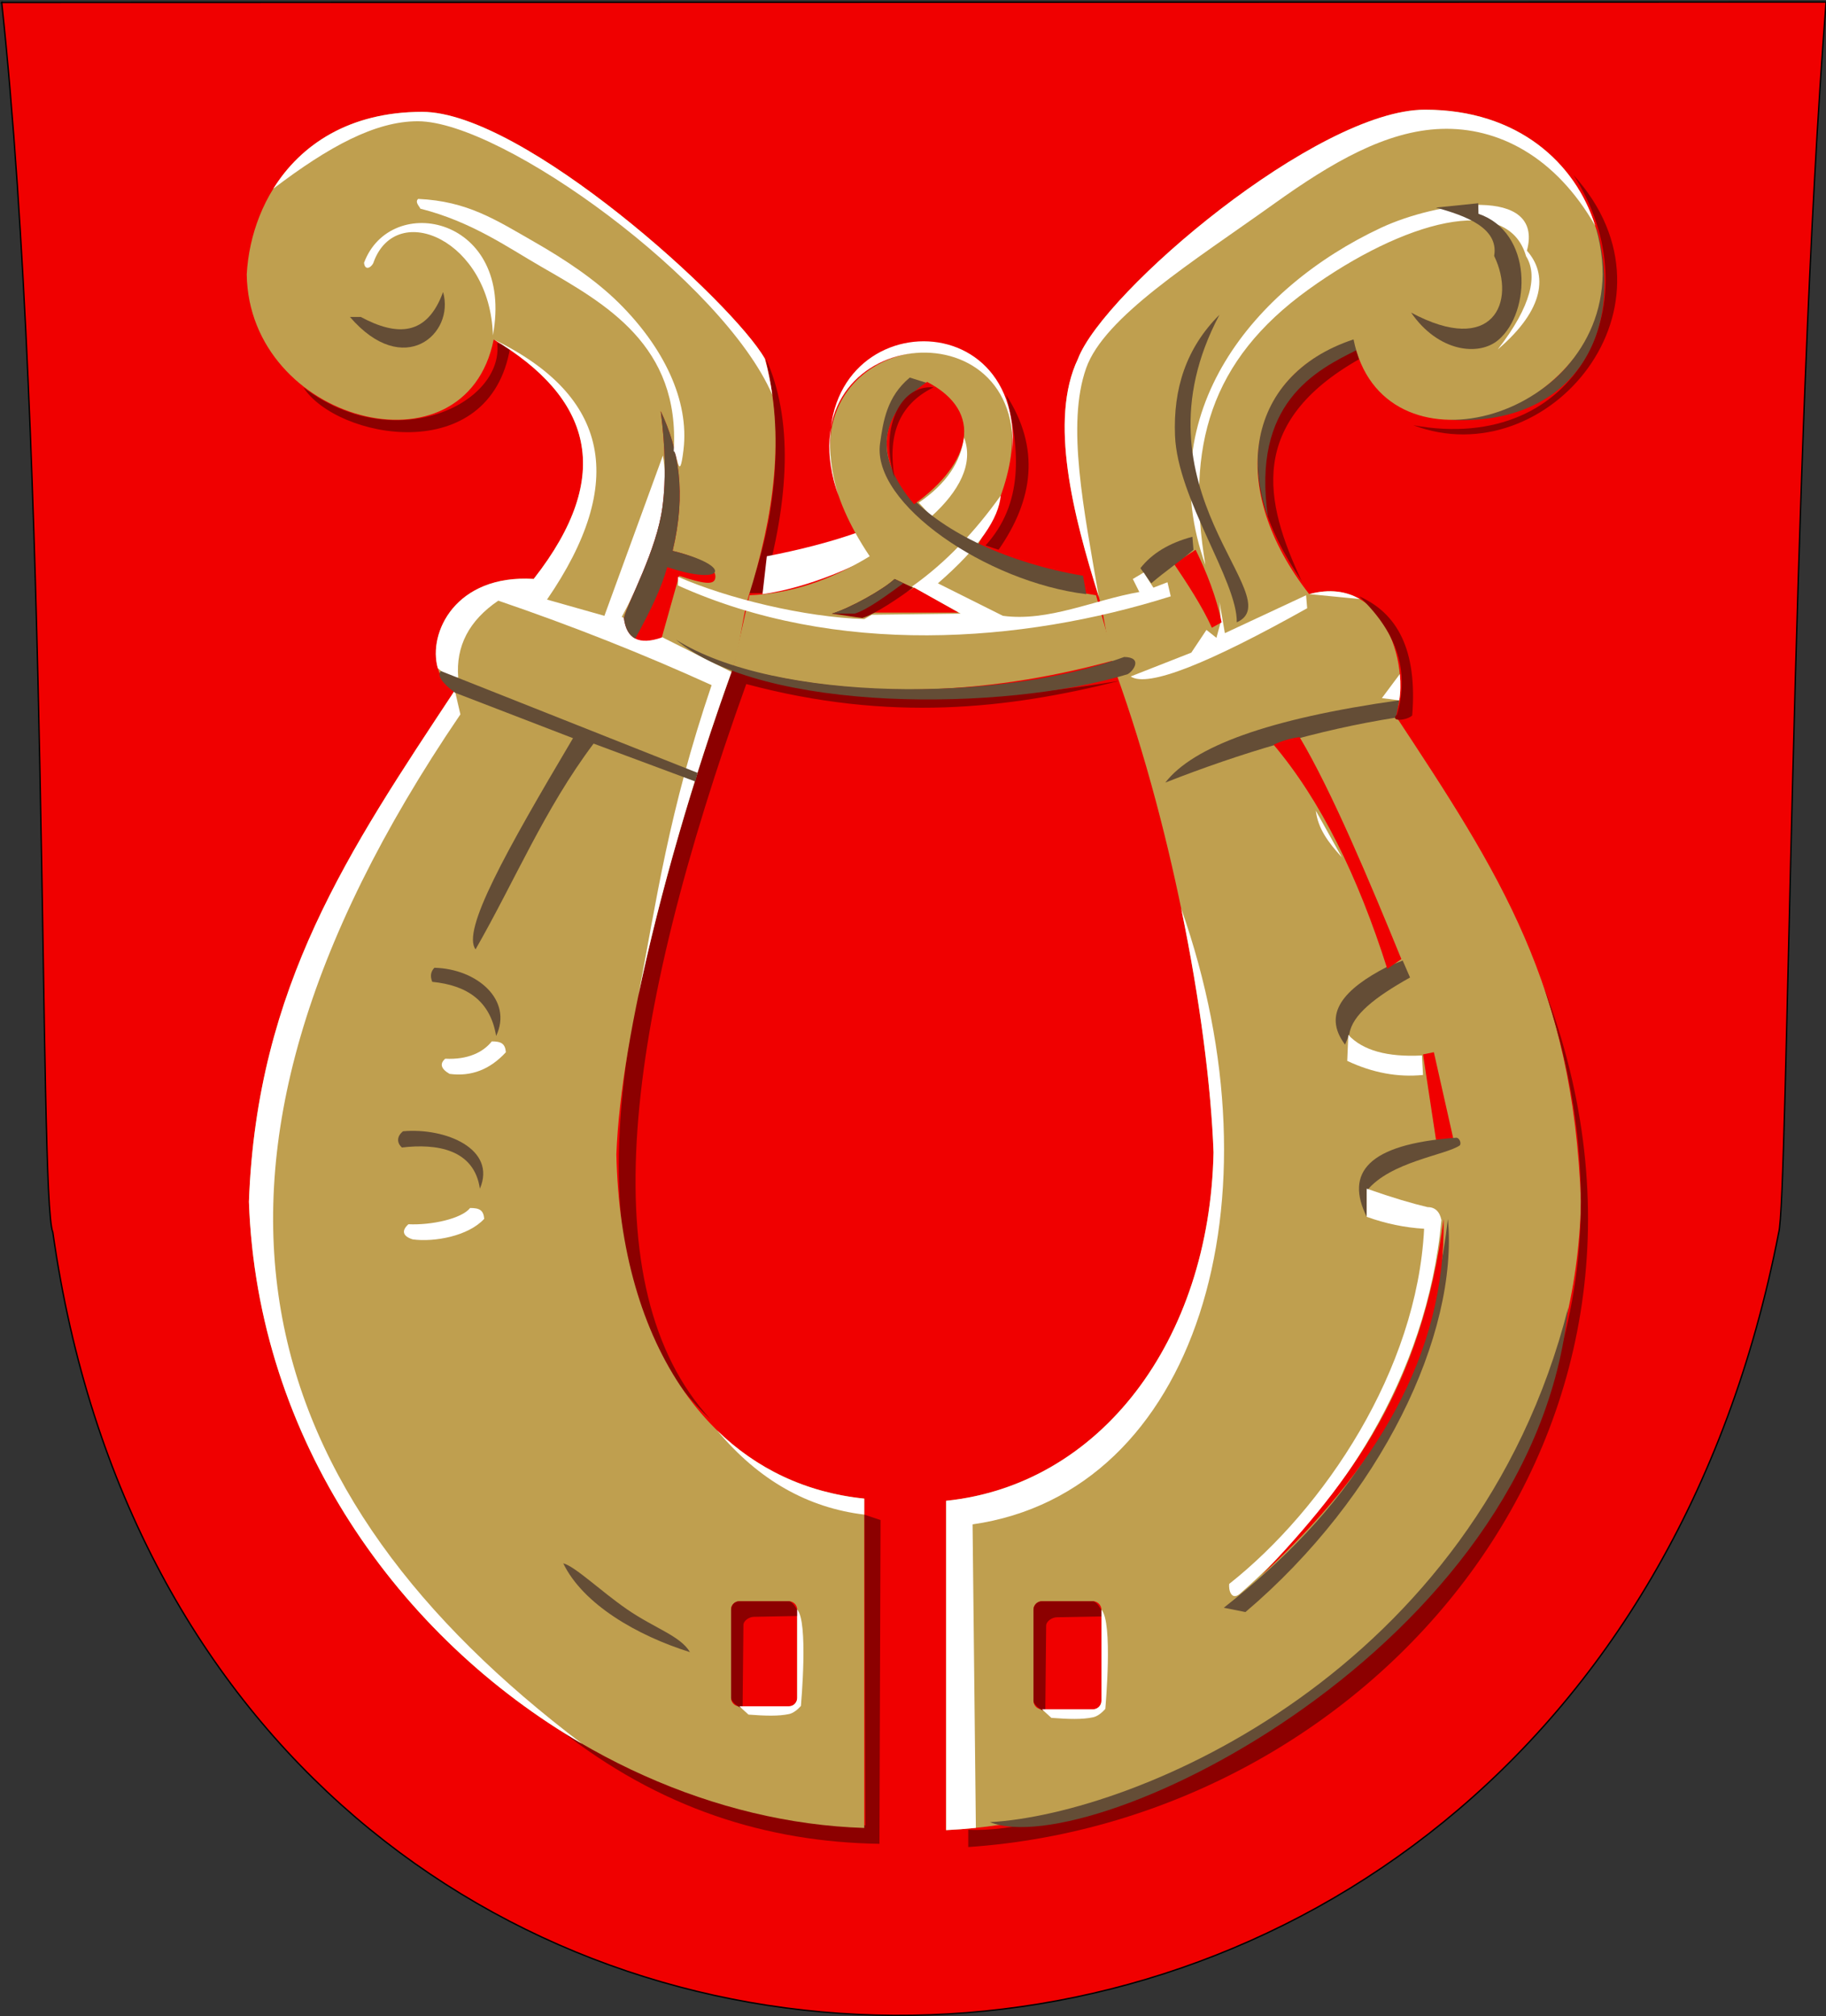 <?xml version="1.0" encoding="UTF-8"?>
<!DOCTYPE svg PUBLIC "-//W3C//DTD SVG 1.1//EN" "http://www.w3.org/Graphics/SVG/1.1/DTD/svg11.dtd">
<!-- Creator: CorelDRAW -->
<svg xmlns="http://www.w3.org/2000/svg" xml:space="preserve" width="500px" height="552px" shape-rendering="geometricPrecision" text-rendering="geometricPrecision" image-rendering="optimizeQuality" fill-rule="evenodd" clip-rule="evenodd"
viewBox="0 0 500 552"
 xmlns:xlink="http://www.w3.org/1999/xlink"
 xmlns:svg="http://www.w3.org/2000/svg"
 version="1.0">
 <rect x="0" y="0" width="500" height="552" fill="#333333" stroke="none"/>
 <g id="Layer_x0020_1">
  <path id="path1937" fill="#F00000" stroke="black" stroke-width="0.369" d="M0.472 0.68l499.554 -0.122c-9.504,121.172 -10.433,328.953 -12.989,336.992 -55.914,287.954 -432.513,283.497 -472.568,-0.149 -3.97,-8.932 -0.709,-212.697 -13.996,-336.722z"/>
  <path fill="#8C0000" d="M430.872 47.941c21.79,33.786 1.514,76.769 -43.883,68.492 36.83,13.938 76.142,-32.909 43.883,-68.492z"/>
  <path fill="#644D36" d="M437.099 62.173c4.216,32.711 -10.543,49.325 -40.325,52.778 33.208,1.878 48.725,-22.83 40.325,-52.778z"/>
  <path fill="#8C0000" d="M356.45 159.13c-10.34,-21.947 -14.926,-43.398 15.715,-60.783l-1.483 -5.93c-28.489,14.579 -34.765,36.322 -14.232,66.713z"/>
  <path fill="#644D36" d="M371.868 95.678l-1.186 -3.262c-22.702,8.668 -31.299,26.631 -23.465,49.252 -4.596,-31.253 12.917,-40.249 24.651,-45.99z"/>
  <path fill="#8C0000" d="M153.048 473.424c27.575,21.817 57.027,30.96 87.765,31.429l0.297 -88.655 -4.448 -1.483 0.297 85.097c-35.533,-2.124 -61.823,-12.403 -83.911,-26.389z"/>
  <path fill="#8C0000" d="M83.073 106.055c8.901,14.015 51.106,22.365 56.632,-10.971l-3.558 -1.186c1.927,16.679 -28.119,31.158 -53.074,12.157z"/>
  <path fill="#8C0000" d="M209.68 98.05c7.45,16.555 6.684,38.298 -0.89,64.341l-3.855 0c7.907,-21.448 9.488,-42.895 4.744,-64.341z"/>
  <path fill="#8C0000" d="M306.637 186.408c-30.56,7.694 -63.025,11.404 -102.294,0.89 -33.359,92.906 -42.847,165.352 -9.785,201.326 -40.881,-37.06 -26.588,-114.901 5.337,-205.774 34.679,10.66 70.481,9.509 106.741,3.558z"/>
  <path fill="#BF9F4F" d="M115.624 30.628c27.72,0 85.105,52.21 93.84,67.636 5.609,20.837 2.514,42.763 -4.537,65.183 -1.877,6.509 -2.229,13.913 -4.622,20.552 -16.234,45.041 -30.329,99.005 -31.528,132.11 1.07,51.778 25.872,89.911 67.879,94.226l0 90.18c-81.479,-2.596 -165.133,-74.928 -168.495,-171.461 2.181,-59.132 27.501,-96.311 56.381,-140.017 -10.599,-5.427 -5.772,-32.212 21.599,-30.52 22.403,-28.585 15.686,-49.656 -10.956,-65.583 -7.709,38.563 -67.035,22.543 -67.625,-17.802 1.189,-21.361 16.024,-44.502 48.064,-44.504z"/>
  <path fill="#BF9F4F" d="M390.191 30.035c-29.5,0 -88.071,49.837 -95.026,68.229 -7.982,16.684 -1.327,42.763 5.723,65.183 1.877,6.509 2.229,13.913 4.622,20.552 16.234,45.041 25.582,98.411 26.782,131.517 -1.07,51.778 -31.211,91.097 -73.218,95.412l0 90.18c79.106,-3.783 171.659,-74.335 173.834,-172.055 -2.181,-59.132 -22.163,-89.787 -51.043,-133.493 4.646,-7.411 -0.171,-39.036 -23.378,-32.891 -22.403,-28.585 -18.059,-59.741 12.143,-69.736 7.709,38.563 67.628,22.543 68.218,-17.802 -0.003,-21.954 -16.617,-45.095 -48.658,-45.097z"/>
  <path fill="white" d="M211.473 108.109c-0.469,-3.306 -1.133,-6.589 -2.009,-9.845 -8.735,-15.426 -66.12,-67.636 -93.84,-67.636 -20.025,0.001 -33.33,9.041 -40.782,21.036 15.163,-11.52 27.914,-18.482 39.578,-18.466 23.238,0.031 83.672,43.983 97.053,74.911zm25.182 306.608l0 -4.382c-16.081,-1.652 -29.64,-8.26 -40.313,-18.692 11.43,13.714 24.929,21.219 40.313,23.073zm-77.238 62.77c-50.103,-29.094 -88.987,-83.245 -91.257,-148.432 2.181,-59.132 27.501,-96.311 56.381,-140.017l1.524 6.563c-86.261,126.86 -55.943,214.335 33.352,281.886zm-33.945 -291.967c-0.693,-8.599 2.965,-15.616 10.971,-21.052 20.261,6.918 39.731,14.628 58.411,23.127 -11.752,34.686 -15.069,58.831 -20.074,85.084 5.834,-28.102 15.251,-60.178 25.524,-88.68l-30.06 -15.084c8.76,-16.21 13.559,-31.133 11.267,-44.179l-16.011 43.883 -15.715 -4.448c22.016,-32.048 17.148,-55.793 -14.602,-71.236 26.642,15.927 33.359,36.998 10.956,65.583 -21.384,-1.322 -29.008,14.737 -26.266,24.413 2.261,2.048 4.127,2.911 5.598,2.588z"/>
  <path fill="#F00000" d="M180.919 112.579c1.258,9.577 1.491,18.615 0.478,26.246 -1.58,11.904 -9.326,25.683 -10.559,30.387 0.692,5.733 4.152,7.511 10.378,5.337l4.744 -16.901c6.622,2.224 9.191,2.47 9.784,1.037 0.449,-1.085 0.692,-4.843 -11.563,-7.857 3.806,-15.864 1.631,-27.922 -3.262,-38.249z"/>
  <path fill="#644D36" d="M180.919 112.579c1.258,9.577 1.491,18.615 0.478,26.246 -1.58,11.904 -9.326,25.683 -10.559,30.387 0.346,2.866 1.384,4.744 3.114,5.633 4.45,-8.167 7.133,-13.823 8.746,-19.569 15.738,5.285 18.56,-0.247 1.483,-4.448 3.806,-15.864 1.631,-27.922 -3.262,-38.249z"/>
  <path fill="#644D36" d="M120.729 183.74l70.272 27.871 -0.593 2.372 -27.871 -10.378c-13.442,17.889 -21.546,37.557 -32.319,56.336 -3.844,-5.102 8.189,-26.624 26.685,-57.818l-32.319 -12.453c-3.658,-2.768 -4.942,-4.745 -3.855,-5.93z"/>
  <path fill="#644D36" d="M135.85 283.661c-1.579,-9.638 -8.001,-13.887 -17.494,-14.825 -0.692,-1.729 -0.296,-2.915 0.593,-3.855 11.761,0.297 21.546,8.895 16.901,18.68z"/>
  <path fill="#644D36" d="M131.403 325.469c-1.579,-10.823 -11.856,-12.404 -21.348,-11.267 -1.482,-1.333 -1.383,-3.112 0.297,-4.448 11.762,-1.038 25.697,4.892 21.052,15.715z"/>
  <path fill="#644D36" d="M188.925 452.372c-2.59,-4.448 -9.711,-6.535 -17.253,-11.743 -7.084,-4.892 -14.279,-11.805 -17.439,-12.57 5.435,11.242 20.261,19.792 34.691,24.313z"/>
  <path fill="white" d="M114.502 54.464c-0.988,0.89 0.395,2.076 0.593,2.669 14.028,3.547 23.866,10.569 33.131,15.908 17.592,10.136 38.067,21.521 36.251,50.509 0.89,-0.099 1.483,9.587 2.669,-0.297 1.686,-13.731 -5.584,-28.303 -17.671,-40.283 -6.553,-6.495 -14.942,-12.019 -23.13,-16.711 -10.586,-6.066 -18.335,-11.19 -31.843,-11.795z"/>
  <path fill="white" d="M99.677 71.957c7.313,-19.57 41.312,-12.651 35.284,19.866 -0.692,-25.994 -26.29,-37.162 -32.615,-20.162 -0.297,1.285 -2.372,2.866 -2.669,0.297z"/>
  <path fill="#644D36" d="M95.822 86.783l2.965 0c9.933,5.339 18.137,5.241 22.534,-6.82 3.31,11.515 -10.824,23.869 -25.499,6.82z"/>
  <path fill="#F00000" d="M202.452 438.437l13.566 0c1.244,0 2.261,1.017 2.261,2.261l0 24.24c0,1.244 -1.017,2.261 -2.261,2.261l-13.566 0c-1.244,0 -2.261,-1.017 -2.261,-2.261l0 -24.24c0,-1.244 1.017,-2.261 2.261,-2.261z"/>
  <path fill="#8C0000" d="M202.452 438.437l13.566 0c1.244,0 3.503,4.017 2.261,4.04l-11.86 0.223c-1.242,0.023 -2.841,1.018 -2.854,2.261l-0.223 22.238c-0.012,1.243 -3.15,-1.017 -3.15,-2.261l0 -24.24c0,-1.244 1.017,-2.261 2.261,-2.261z"/>
  <path fill="white" d="M202.452 467.197l2.503 2.279c4.682,0.352 8.161,0.464 11.104,-0.153 1.165,-0.244 2.364,-1.217 3.25,-2.219 0.051,-0.747 2.079,-23.09 -1.031,-26.408l0 24.24c0,1.244 -1.017,2.261 -2.261,2.261l-13.566 0z"/>
  <path fill="white" d="M436.801 61.811c-5.341,-17.079 -21.078,-31.774 -46.61,-31.776 -29.5,0 -88.071,49.837 -95.026,68.229 -7.982,16.684 -1.327,42.763 5.723,65.183 -4.109,-23.985 -8.936,-47.173 -3.474,-62.647 4.958,-14.046 29.06,-28.992 51.591,-45.103 15.705,-11.229 30.535,-19.881 45.611,-20.405 15.555,-0.54 31.28,7.512 42.185,26.518zm-169.586 438.679c-2.727,0.283 -5.442,0.49 -8.141,0.619l0 -90.18c42.007,-4.315 72.149,-43.634 73.218,-95.412 -0.646,-17.846 -3.661,-41.581 -8.846,-66.725 28.157,79.956 4.257,159.801 -57.134,168.595l0.903 83.105zm115.932 -308.722c0.351,-2.05 0.418,-4.544 0.16,-7.207l-4.916 6.591 4.756 0.615zm-10.809 -27.74c-3.605,-2.105 -8.178,-2.858 -13.85,-1.357l13.85 1.357z"/>
  <path fill="white" d="M330.357 172.472l-4.151 6.227 -16.604 6.523c4.694,3.15 21.496,-3.644 48.33,-18.68l-0.297 -3.558 -22.238 10.378 -1.483 -8.599 0.39 5.381 -1.22 4.506 -2.728 -2.177z"/>
  <path fill="#F00000" d="M285.317 438.437l13.955 0c1.279,0 2.326,1.046 2.326,2.326l0 24.936c0,1.279 -1.046,2.326 -2.326,2.326l-13.955 0c-1.279,0 -2.326,-1.046 -2.326,-2.326l0 -24.936c0,-1.279 1.046,-2.326 2.326,-2.326z"/>
  <path fill="#8C0000" d="M285.317 438.437l13.955 0c1.279,0 3.604,4.132 2.326,4.156l-12.201 0.229c-1.278,0.024 -2.923,1.047 -2.936,2.326l-0.229 22.877c-0.012,1.278 -3.241,-1.046 -3.241,-2.326l0 -24.936c0,-1.279 1.046,-2.326 2.326,-2.326z"/>
  <path fill="white" d="M285.317 468.024l2.575 2.344c4.817,0.362 8.396,0.478 11.422,-0.157 1.198,-0.251 2.432,-1.252 3.343,-2.283 0.053,-0.769 2.139,-23.754 -1.06,-27.166l0 24.936c0,1.279 -1.046,2.326 -2.326,2.326l-13.955 0z"/>
  <path fill="white" d="M410.117 95.678c13.005,-11.074 13.678,-20.629 7.985,-27.039 4.838,-18.026 -24.925,-13.296 -39.945,-6.271 -34.798,16.275 -63.026,50.677 -48.096,92.313 -5.411,-32.271 1.299,-56.016 28.21,-75.401 25.899,-18.656 54.528,-26.776 59.6,-9.129 3.209,5.107 1.581,13.561 -7.754,25.526z"/>
  <path fill="#644D36" d="M338.659 170.397c15.023,-6.721 -30.145,-36.272 -4.744,-84.207 -9.232,9.195 -12.669,20.416 -12.172,33.083 0.681,17.361 17.075,39.786 16.917,51.124z"/>
  <path fill="#644D36" d="M386.396 85.597c22.355,11.959 28.874,-2.85 22.736,-15.521 1.361,-7.835 -8.195,-11.078 -15.916,-13.24l11.564 -1.186 0.06 2.887c14.874,5.081 14.46,26.804 5.49,34.506 -5.382,4.621 -16.513,3.329 -23.933,-7.446z"/>
  <path fill="#644D36" d="M319.09 214.279c20.687,-8.117 41.677,-14.417 63.155,-17.79l0.89 -4.744c-36.025,5.066 -56.484,12.726 -64.045,22.534z"/>
  <path fill="#644D36" d="M384.089 263.006l2.011 4.644c-9.686,5.435 -15.814,10.278 -16.604,15.418l-1.186 2.965c-6.378,-8.451 -0.249,-15.27 11.564,-21.348l4.216 -1.679z"/>
  <path fill="white" d="M367.42 234.738l-7.116 -12.75c0.593,4.843 3.262,8.5 7.116,12.75z"/>
  <path fill="white" d="M369.199 283.365l-0.297 7.116c6.918,3.261 13.836,4.546 20.755,3.855l-0.297 -5.337c-9.488,0.494 -16.209,-1.384 -20.162,-5.634z"/>
  <polygon fill="#F00000" points="389.658,288.702 392.623,288.109 397.96,311.829 393.216,312.126 "/>
  <path fill="#644D36" d="M374.24 333.178l0 -7.116c6.424,-8.006 21.743,-9.785 25.499,-12.453 0.494,-0.692 -0.198,-2.273 -1.186,-2.076 -24.067,1.755 -30.293,9.612 -24.313,21.645z"/>
  <path fill="#F00000" d="M348.74 203.902c12.873,15.282 23.003,35.815 31.133,61.376l3.855 -2.669c-8.599,-21.052 -19.076,-46.058 -27.871,-60.783 -2.372,0.297 -4.744,0.989 -7.116,2.076z"/>
  <path fill="#F00000" d="M321.462 154.386l5.93 -3.855c3.064,6.276 5.634,12.8 7.116,19.866l-2.669 1.483c-2.669,-5.931 -6.919,-12.355 -10.378,-17.494z"/>
  <path fill="#644D36" d="M312.27 155.572l2.965 4.151c3.755,-3.263 7.807,-5.929 11.564,-9.192l-0.297 -3.558c-6.326,1.681 -11.07,4.547 -14.232,8.599z"/>
  <path fill="white" d="M374.24 325.469l0 7.709c5.238,1.878 10.476,2.964 15.715,3.262 -1.914,38.682 -27.339,76.659 -53.371,97.253 -0.198,1.483 0.494,4.744 2.965,2.669 26.865,-23.496 51.118,-58.93 55.15,-102.294 -0.494,-2.372 -1.78,-3.558 -3.855,-3.558 -4.151,-0.988 -9.291,-2.471 -16.604,-5.041z"/>
  <path fill="white" d="M263.94 119.695c7.21,18.553 -31.401,39.707 -55.15,42.993l1.186 -10.378c36.471,-7.092 52.284,-18.408 53.964,-32.615z"/>
  <path fill="#644D36" d="M335.101 440.216l5.93 1.186c37.236,-31.614 58.337,-76.115 55.446,-107.631 -5.843,49.596 -28.342,80.481 -61.376,106.445z"/>
  <path fill="#BF9F4F" d="M300.114 162.984c-13.343,-2.124 -25.203,-6.769 -33.801,-11.267 46.619,-78.628 -74.896,-69.139 -28.168,0.593 -10.971,6.721 -21.941,10.279 -32.912,10.674l-4.448 19.569c32.813,8.895 67.603,8.302 104.369,-1.779l-5.041 -17.79z"/>
  <path fill="white" d="M263.94 119.695c2.816,7.247 -1.359,14.892 -8.909,21.712l-3.442 -3.776c7.67,-5.252 11.563,-11.277 12.35,-17.936z"/>
  <path fill="#F00000" d="M345.479 431.32c24.755,-26.226 43.682,-51.28 49.813,-97.55 0.693,37.273 -18.876,68.974 -49.813,97.55z"/>
  <path fill="#644D36" d="M185.07 175.141c27.389,17.221 88.84,17.172 122.753,4.744 5.337,0.099 2.372,4.052 0.89,4.744 -34.073,10.279 -99.848,10.575 -123.642,-9.488z"/>
  <path fill="white" d="M185.663 157.944l0 2.372c43.165,19.483 93.917,15.911 134.909,2.965l-0.89 -3.855 -3.855 1.483 -2.669 -4.151 -2.965 1.779 1.779 3.558c-12.453,2.174 -24.906,8.203 -37.359,6.523l-17.79 -8.895c11.613,-10.106 16.653,-17.864 17.197,-24.017 -6.993,9.785 -14.949,18.285 -24.313,24.906l13.343 7.413 -24.313 0.297 -2.076 1.186c-16.407,-0.519 -37.36,-5.609 -50.999,-11.564z"/>
  <polygon fill="#F00000" points="237.848,167.728 262.458,167.728 250.301,160.909 "/>
  <path fill="#8C0000" d="M227.767 168.025c4.744,-1.383 14.034,-6.523 17.197,-9.488l5.041 2.372c-3.558,2.57 -10.378,7.314 -13.936,8.302l-8.302 -1.186z"/>
  <path fill="#644D36" d="M253.859 104.869l-4.744 -1.483c-6.261,5.214 -7.271,11.882 -8.138,18.032 -2.323,16.493 29.142,37.934 56.468,41.269l-0.89 -5.041c-40.589,-6.819 -71.065,-33.605 -42.697,-52.778z"/>
  <path fill="#644D36" d="M227.767 168.025c4.744,-1.383 14.034,-6.523 17.197,-9.488l2.372 1.186c-3.558,2.57 -9.785,7.314 -13.343,8.302l-6.227 0z"/>
  <path fill="white" d="M229.559 135.691c-15.284,-50.708 50.923,-57.18 47.7,-11.699 2.19,-42.059 -63.651,-33.898 -47.7,11.699z"/>
  <path fill="#F00000" d="M253.859 104.573c15.789,8.203 12.082,22.337 -3.558,33.505 -11.019,-13.045 -9.932,-24.41 3.558,-33.505z"/>
  <path fill="#8C0000" d="M244.964 130.962c-1.902,-11.219 0.717,-20.016 10.674,-24.906 -9.636,-0.741 -14.775,12.008 -10.674,24.906z"/>
  <path fill="#8C0000" d="M275.504 108.131c9.39,14.553 7.512,28.637 -2.076,42.4l-3.558 -1.186c10.339,-11.388 9.545,-25.868 5.634,-41.214z"/>
  <path fill="#8C0000" d="M265.126 500.999l0 4.744c111.018,-7.586 203.5,-114.662 157.74,-235.128 52.15,156.635 -114.012,232.976 -157.74,230.384z"/>
  <path fill="#644D36" d="M429.39 358.084c-25.374,100.092 -118.652,138.622 -158.333,140.839 27.861,11.158 149.104,-47.814 158.333,-140.839z"/>
  <path fill="#8C0000" d="M372.164 163.281c10.402,4.571 15.986,14.602 14.529,32.615 -1.384,1.384 -6.326,1.878 -4.151,-0.297 3.681,-12.454 -0.618,-23.029 -10.378,-32.319z"/>
  <path fill="white" d="M121.915 289.888c6.23,0.3 10.383,-1.773 12.75,-4.744 2.569,0 3.656,0.594 3.855,2.965 -4.349,4.744 -9.489,6.72 -15.418,5.93 -2.372,-1.384 -2.768,-2.768 -1.186,-4.151z"/>
  <path fill="white" d="M111.834 335.208c6.23,0.3 14.534,-1.477 16.901,-4.448 2.569,0 3.656,0.594 3.855,2.965 -4.349,4.744 -13.64,6.424 -19.569,5.634 -2.868,-0.888 -3.065,-2.47 -1.186,-4.151z"/>
 </g>
</svg>
